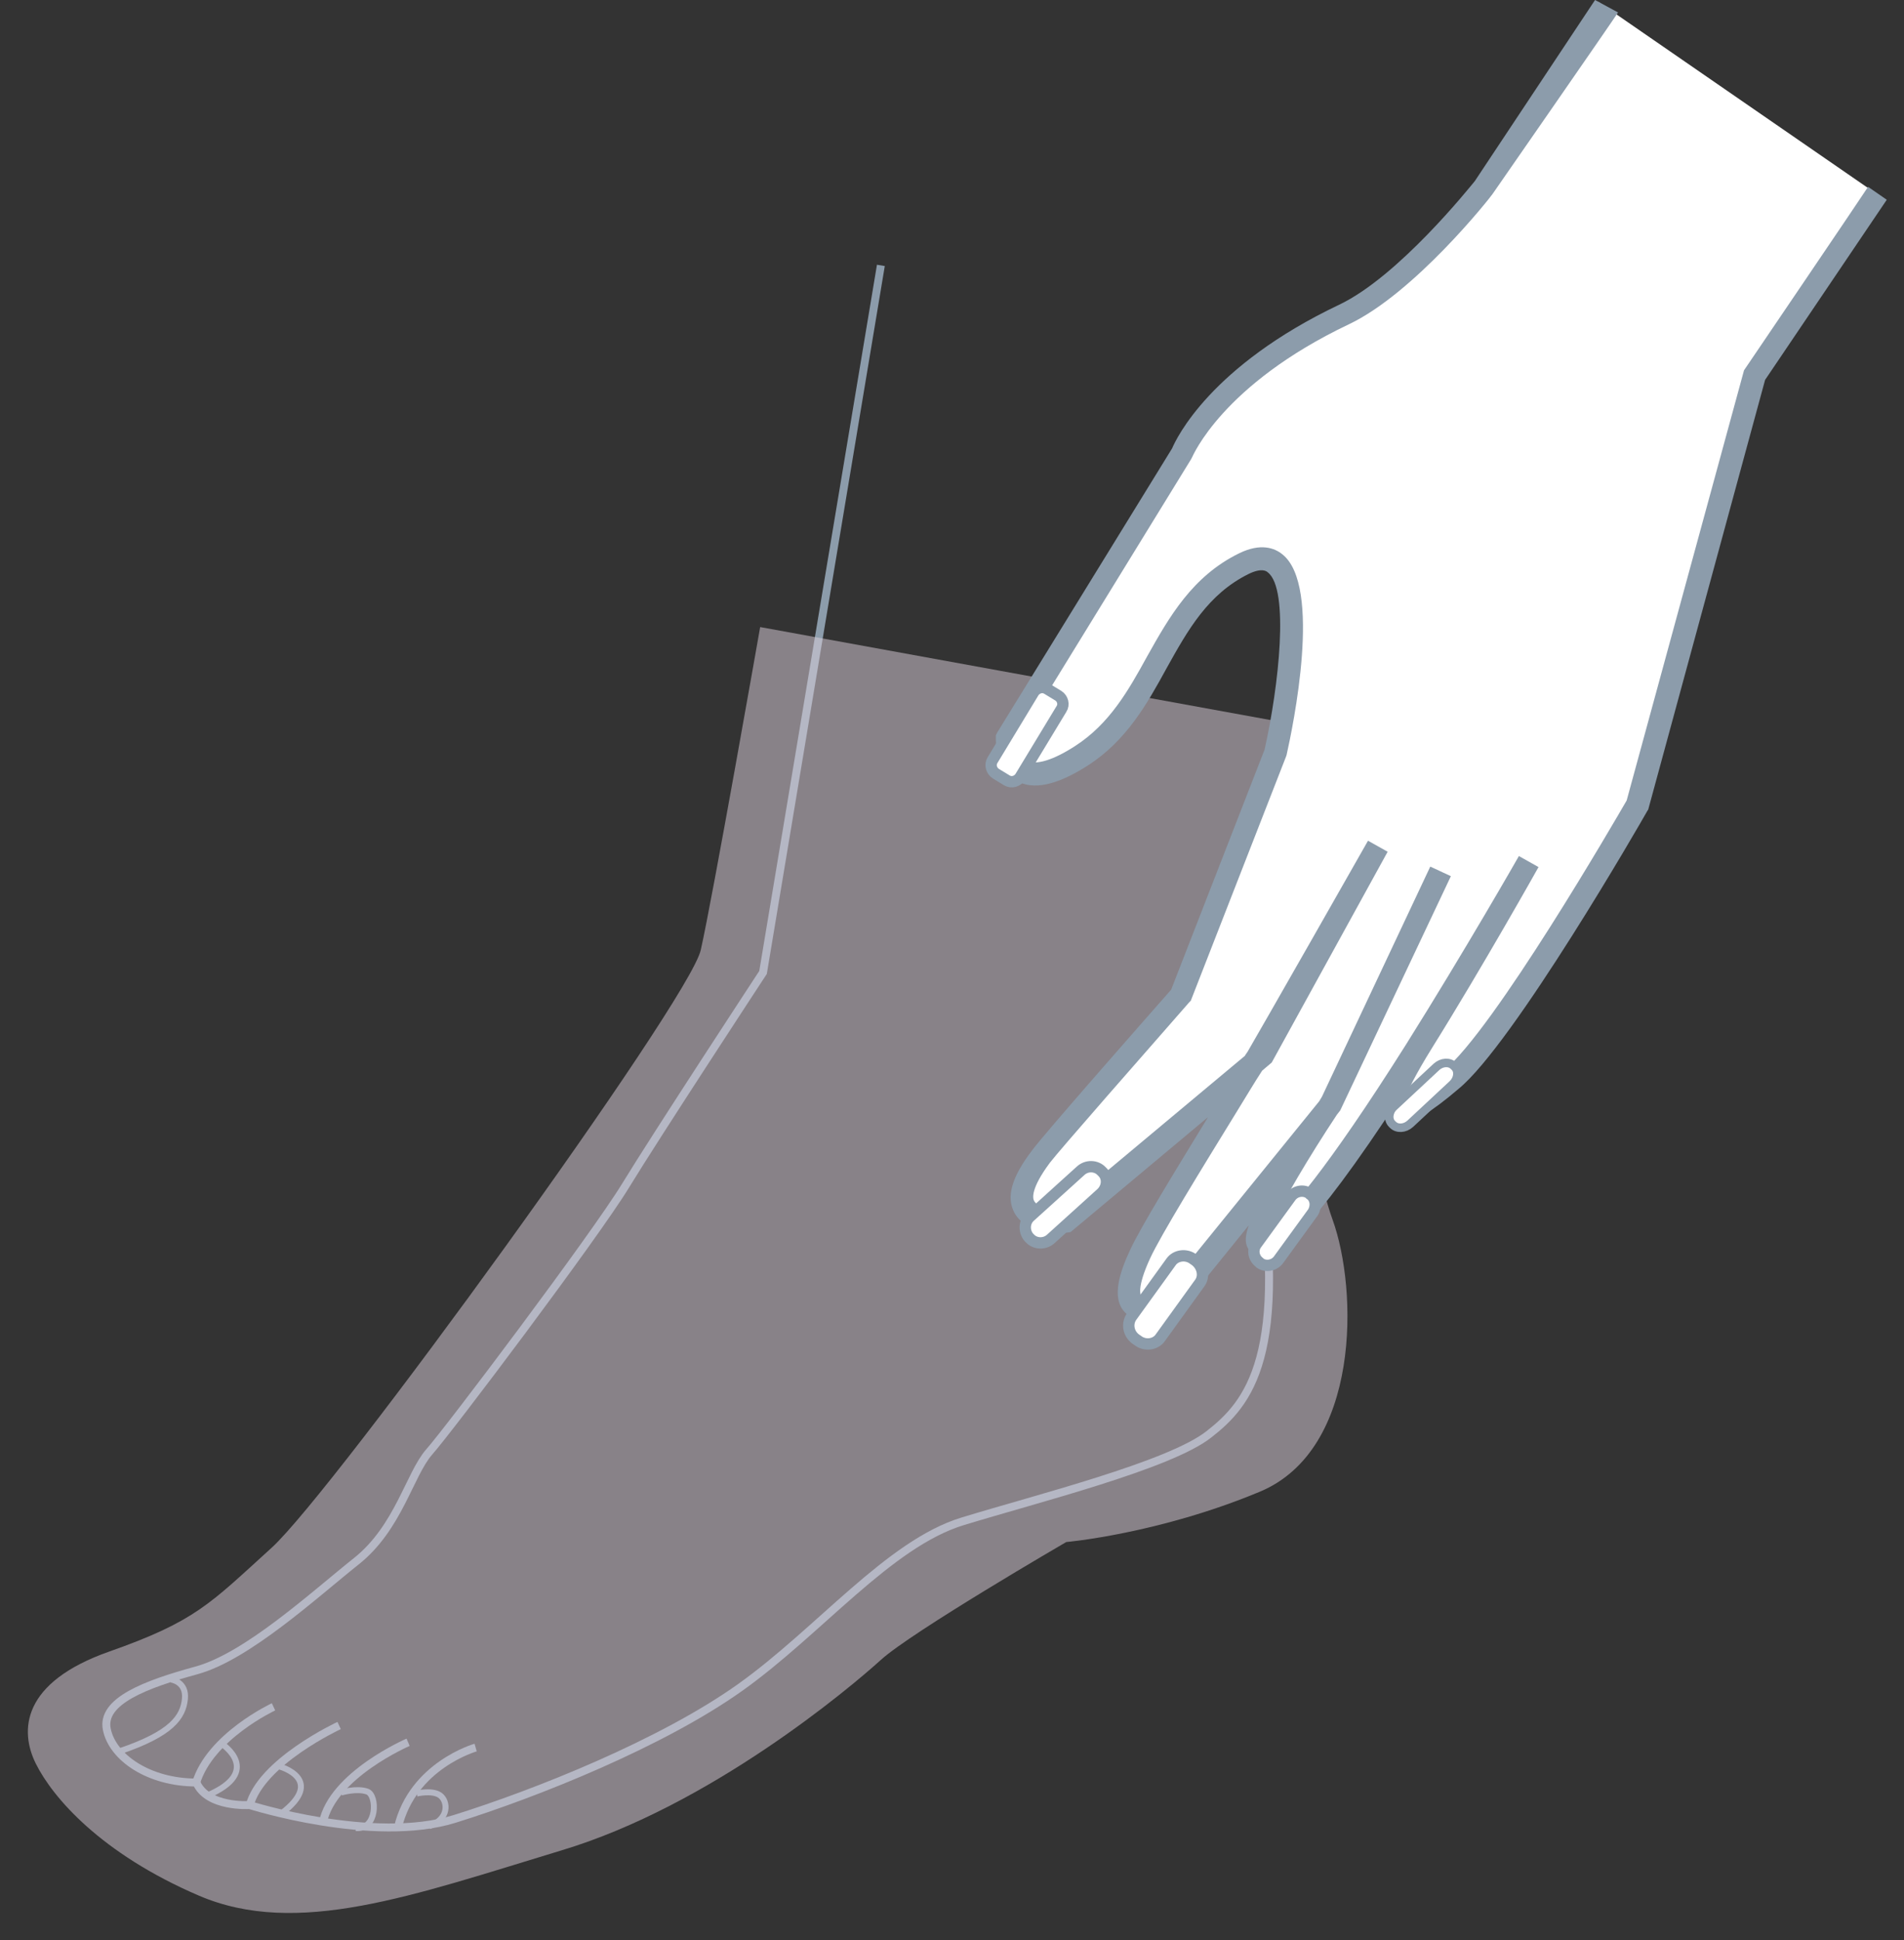 <?xml version="1.0" encoding="utf-8"?>
<!-- Generator: Adobe Illustrator 23.1.0, SVG Export Plug-In . SVG Version: 6.00 Build 0)  -->
<svg version="1.1" id="image" xmlns="http://www.w3.org/2000/svg" xmlns:xlink="http://www.w3.org/1999/xlink" x="0px" y="0px"
	 viewBox="0 0 397.5 405" style="enable-background:new 0 0 397.5 405;" xml:space="preserve">
<rect x="0" y="0" width="397.5" height="405" fill="#333333" stroke="none"/>
<style type="text/css">
	.st0{fill:none;stroke:#8C9CAB;stroke-width:1.656;stroke-miterlimit:10;}
	.st1{fill:none;stroke:#8C9CAB;stroke-width:1.242;stroke-miterlimit:10;}
	.st2{opacity:0.5;fill:#DFD3DE;}
	.st3{fill:#8C9CAB;}
	.st4{fill:#FFFFFF;}
	.st5{fill:#FFFFFF;stroke:#8C9CAB;stroke-width:2.368;stroke-miterlimit:10;}
	.st6{fill:#FFFFFF;stroke:#8C9CAB;stroke-width:1.776;stroke-miterlimit:10;}
</style>
<g>
	<path class="st0" d="M183.9,55.4L159.3,203c0,0-22.3,34-28.7,44.5c-6.4,10.5-36.9,51-41,55.6c-4.1,4.7-6.4,15.8-15.2,22.8
		s-22.8,19.9-33.4,22.8s-19.9,6.4-18.7,12.3s8.8,11.1,18.7,11.1c2.3,5.3,11.1,4.7,11.1,4.7s25.8,8.2,42.8,2.9
		c17-5.3,43.3-15.8,59.7-27.5s31-29.9,46.3-34.6s43.3-11.7,51.5-18.2c8.2-6.4,17-16.4,10-59.2"/>
	<path class="st1" d="M35.7,350.6c0,0,3.3,0.4,2.9,4.1c-0.4,3.7-2.7,7.2-13.7,10.9"/>
	<path class="st0" d="M57.1,356.3c0,0-13.3,6.2-16.2,16"/>
	<path class="st0" d="M70.8,360.2c0,0-16.4,7.6-18.7,16.8"/>
	<path class="st0" d="M85.2,363.7c0,0-15.8,6.8-17.8,16.8"/>
	<path class="st0" d="M99.3,364.8c0,0-13.1,3.7-16.2,16.6"/>
	<path class="st1" d="M46.4,364.1c0,0,8.6,5.7-3.1,10.7"/>
	<path class="st1" d="M58.5,368.8c0,0,9.6,2.7,0.2,9.8"/>
	<path class="st1" d="M71.2,374.2c0,0,3.3-1,5.5-0.2c2.1,0.8,2.1,8-2.4,7.6"/>
	<path class="st1" d="M87,374.4c0,0,3.3-0.8,4.9,0.4c1.6,1.2,2,4.9-2.3,6.4"/>
	<path class="st2" d="M158.7,130.9l122.4,22.3c0,0-10.5,28.7-10.5,42.2c0,13.5,2.3,44.5,7.6,59.2c5.3,14.6,5.9,48-15.2,56.8
		c-21.1,8.8-40.4,10.5-40.4,10.5s-32.2,18.7-38.7,24.6s-35.7,30.5-66.8,39.8c-31,9.4-55.1,18.2-75.6,9.4s-30.5-20.5-34-27.5
		s-2.9-17,15.2-23.4c18.2-6.4,21.1-10,34-21.7s87.3-114.2,89.6-124.8C148.7,187.8,158.7,130.9,158.7,130.9z"/>
	<g>
		<path class="st3" d="M195.5,330.6C195.5,330.6,195.5,330.6,195.5,330.6C195.5,330.6,195.5,330.6,195.5,330.6z"/>
		<path class="st4" d="M210.2,154.2l36.6-59.5c0,0,6-15.7,33.8-29c13.4-6.4,29.2-26.5,29.2-26.5l23.9-38.8l58.4,40.3l-25.9,37.8
			l-24.5,89.7c0,0-27.6,48.2-38.8,57.3c0,0-23.3,20-6-7.8c10.4-16.6,22.1-37.6,22.1-37.6s-44.6,78.7-55.7,79.7
			c-5.9,0.6,14.6-29.5,14.6-29.5l22.7-48.2l-22.9,48.7l-33.2,40.9c0,0-14.5,6.9-6.7-9.8c2.9-6.2,15.8-26.7,24.6-41.2
			c1.6-2.6,25.1-43.9,25.1-43.9l-24,43.7l-41.2,34.4c0,0-16.6,1.5-5.2-13.4c2.5-3.2,29.2-33.6,29.2-33.6l19.7-50.6
			c0,0,10.9-48-6.5-39.5c-17.4,8.4-17.8,29.7-33.9,40.1C209.8,168.2,210.2,154.2,210.2,154.2z"/>
		<path class="st3" d="M207.9,153.5l0,0.6c0,0.3-0.2,6.4,4.3,8.9l0,0c3.6,2,8.5,0.9,14.9-3.2c8.1-5.2,12.4-12.9,16.5-20.4
			c4.4-7.9,8.6-15.4,17.1-19.6c2.7-1.3,3.7-0.6,4-0.3c4.5,3.5,2.3,23.7-0.7,37l-19.5,50.1c-3,3.4-26.7,30.3-29,33.5
			c-4.3,5.6-5.5,9.8-3.7,13.1c2.6,4.7,10.1,4.1,11,4.1l0.7-0.1l28.7-24c-7.2,11.8-14.2,23.2-16.3,27.8c-1.9,4.1-4.1,9.9-1,13
			c3.3,3.3,9.6,0.5,10.8-0.1l0.5-0.2l14.5-17.9c-1,2.9-0.6,4-0.1,4.9c0.6,1.1,1.8,1.6,3.2,1.5c2.1-0.2,6.8-0.7,25.4-28.5
			c0.1,0.1,0.2,0.2,0.3,0.3c1,0.8,3.6,3.1,15-6.7c11.4-9.3,38.3-56,39.4-58l0.2-0.3l24.4-89.7l25.4-37.6l-3.9-2.7
			c-0.8,1.3-25.9,38.3-25.9,38.3l-24.5,89.8c-2.2,3.8-27.8,48-38.2,56.4c-2.9,2.5-6.1,4.7-8.1,5.8c0.6-1.6,2.1-4.8,5.7-10.6
			c10.3-16.5,22.1-37.5,22.2-37.7l-4.1-2.3c-0.1,0.2-11.3,19.8-23.6,39.4c-16.8,26.6-24.6,35.2-28,37.9c2-4.8,7.9-14.7,13.6-23.3
			l0.7-0.9l23.1-48.9l-4.3-2l-22.6,48c-0.1,0.2-0.3,0.5-0.6,1l-32.2,39.7c-2.2,0.9-4.5,1.2-5,0.8c0,0-1-1.4,1.9-7.7
			c2.2-4.8,10.7-18.6,18.2-30.8c1.8-2.9,3.5-5.8,5.2-8.4l2-1.7l24.2-44l-4.1-2.3c-0.2,0.4-23.5,41.3-25,43.8
			c-0.2,0.4-0.5,0.7-0.7,1.1l-38.3,32c-2.1,0.1-5-0.4-5.7-1.7c-0.3-0.5-0.8-2.5,3.3-8c1.9-2.5,19.9-23,29.1-33.5l0.3-0.3l19.9-51
			l0.1-0.3c1.3-5.8,7.5-35.3-0.9-41.9c-1.6-1.3-4.5-2.4-9-0.2c-9.8,4.8-14.6,13.3-19.2,21.5c-4,7.3-7.9,14.1-15,18.7
			c-4.6,3-8.3,4.1-10.1,3.1l0,0c-1.5-0.8-1.8-3-1.9-4.1l36.2-58.9l0.1-0.2l0.1-0.2c0.1-0.1,6.2-15.1,32.7-27.7
			c13.7-6.5,29.4-26.3,30-27.2c0,0,25.4-36.6,26.2-37.9L333,0l-25.1,37.8c-1,1.2-15.9,19.9-28.3,25.8c-26.9,12.8-34,27.9-34.9,30
			l-36.5,59.3L207.9,153.5z"/>
		<path class="st5" d="M221.6,148l-8.6,14.2c-0.6,0.9-1.8,1.3-2.8,0.7l-2.3-1.4c-0.9-0.6-1.3-1.8-0.7-2.8l8.6-14.2
			c0.6-0.9,1.8-1.3,2.8-0.7l2.3,1.4C221.9,145.8,222.2,147.1,221.6,148z"/>
		<path class="st5" d="M229.9,249.1l-10.5,9.5c-1.3,1.2-3.3,1.1-4.4-0.1l-0.2-0.2c-1.1-1.3-1-3.3,0.3-4.4l10.5-9.5
			c1.3-1.2,3.3-1.1,4.4,0.1l0.2,0.2C231.4,245.9,231.2,247.9,229.9,249.1z"/>
		<path class="st5" d="M250.5,267.8l-8.3,11.5c-1,1.4-3.2,1.7-4.7,0.5l-0.3-0.2c-1.6-1.1-2-3.2-1-4.7l8.3-11.5
			c1-1.4,3.2-1.7,4.7-0.5l0.3,0.2C251.1,264.3,251.5,266.4,250.5,267.8z"/>
		<path class="st5" d="M274.1,253.1l-7.2,9.9c-0.9,1.2-2.6,1.5-3.8,0.7l-0.2-0.2c-1.2-0.9-1.5-2.6-0.6-3.8l7.2-9.9
			c0.9-1.2,2.6-1.5,3.8-0.7l0.2,0.2C274.7,250.1,274.9,251.8,274.1,253.1z"/>
		<path class="st6" d="M303.3,226.3l-8.9,8.3c-1.1,1-2.7,1.1-3.6,0.2l-0.2-0.2c-0.9-0.9-0.7-2.6,0.4-3.6l8.9-8.3
			c1.1-1,2.7-1.1,3.6-0.2l0.2,0.2C304.6,223.6,304.4,225.2,303.3,226.3z"/>
	</g>
</g>
</svg>

